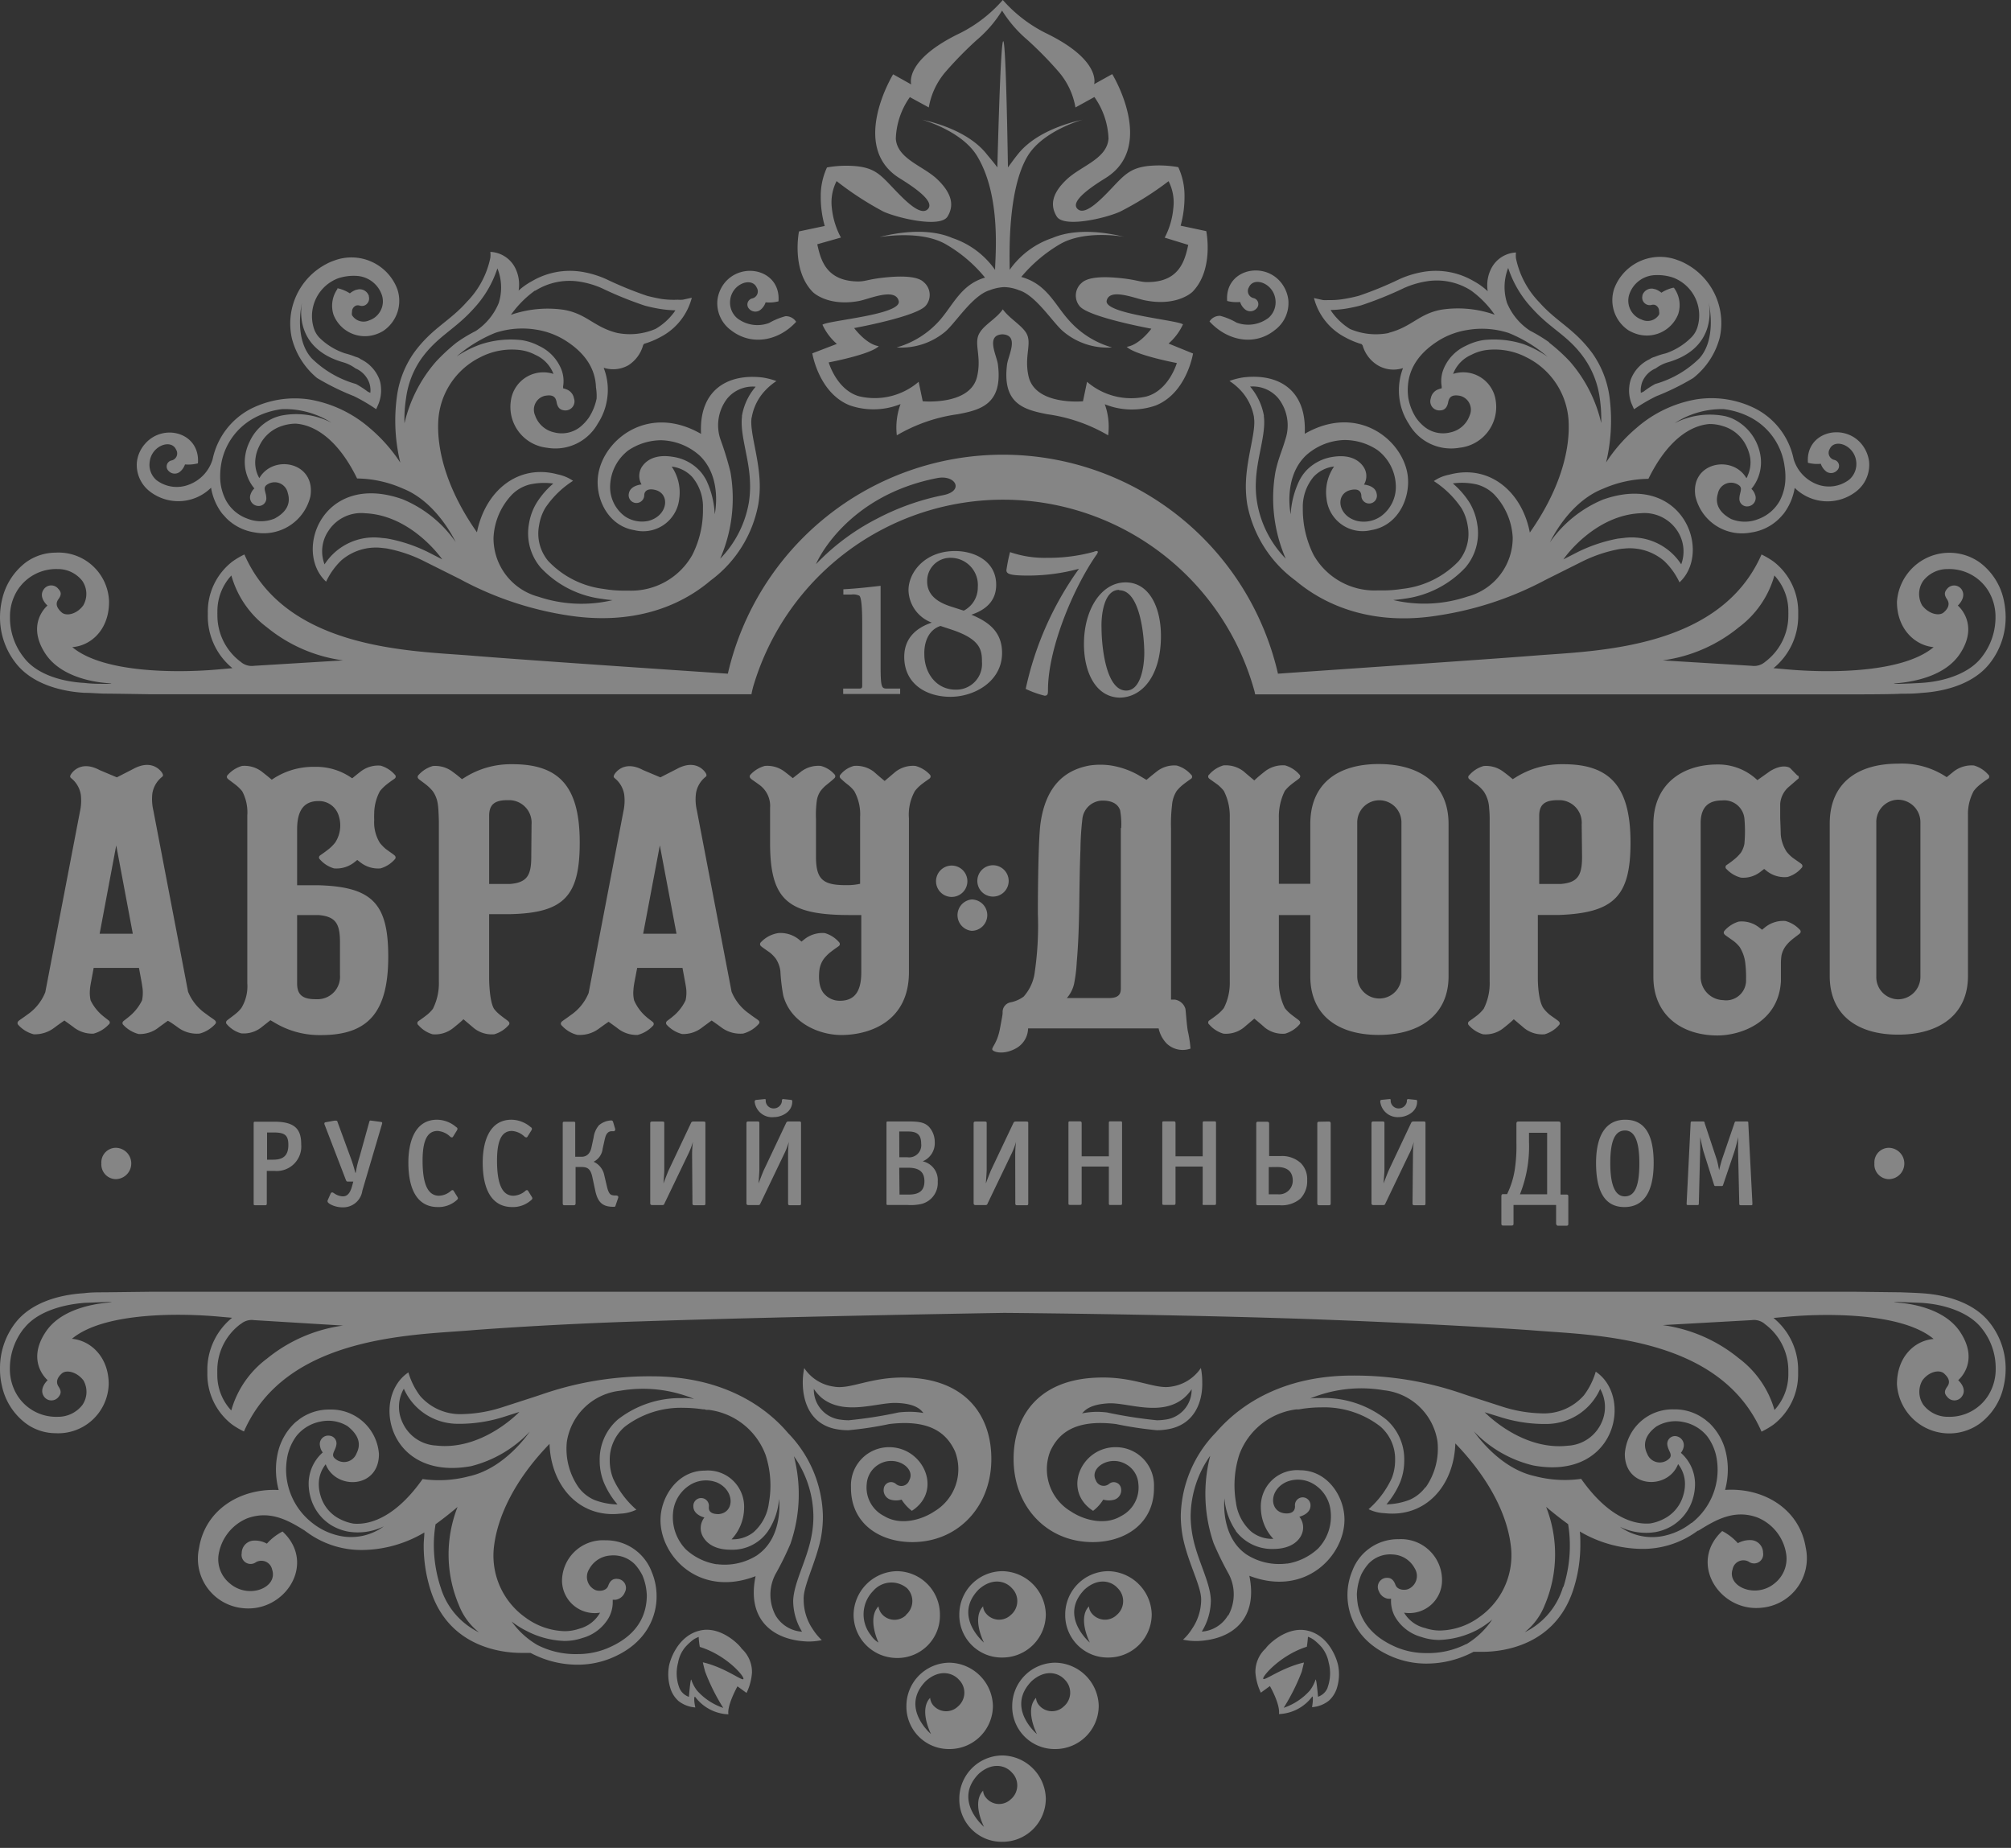 <svg width="160" height="147" fill="none" xmlns="http://www.w3.org/2000/svg"><rect width="100%" height="100%" fill="#333333" stroke="none"/><path d="M2.061 113.232a4.007 4.007 0 002.35.779 4.02 4.02 0 004.238-3.907c0-2.162-1.442-3.473-2.926-3.603 2.587-2.162 8.764-2.025 11.603-1.773l1.14.101a5.325 5.325 0 00-1.969 4.209v.216a5.045 5.045 0 001.968 4.065c.299.211.614.397.944.555 3.323-7.582 13.276-7.662 18.018-8.043.72-.065 6.746-.512 13.694-.721 12.475-.411 28.771-.67 28.771-.67s11.344.086 22.234.425c9.312.295 18.242.836 20.007.98 4.757.382 14.71.461 18.018 8.043.329-.16.645-.345.945-.555a5.048 5.048 0 001.967-4.065v-.216a5.31 5.31 0 00-1.96-4.209l1.131-.101c2.84-.252 9.031-.382 11.611 1.773-1.492.116-2.919 1.398-2.919 3.604a4.169 4.169 0 004.531 3.893 4.172 4.172 0 002.057-.765 4.997 4.997 0 001.902-2.977c.105-.454.158-.918.159-1.384a5.896 5.896 0 00-1.283-3.683c-1.225-1.556-3.395-2.205-5.42-2.327-.548-.036-1.095-.051-1.629-.073l-3.567-.043H11.899l-3.603.043c-.534 0-1.081 0-1.63.073-2.024.122-4.194.771-5.419 2.327A5.89 5.89 0 000 108.872a5.8 5.8 0 00.159 1.398 5.045 5.045 0 001.902 2.962zm149.045-9.657l1.723.065c1.895.108 3.856.763 4.843 2.032a5.042 5.042 0 011.11 3.2 3.943 3.943 0 01-.577 2.112 3.64 3.64 0 01-3.192 1.722 2.45 2.45 0 01-1.975-.937 1.826 1.826 0 01-.087-1.96c.534-.721 1.363-.872 1.723-.548.36.324.526.67.259 1.038-.266.368-.237.569 0 .829a.722.722 0 001.168-.051c.447-.634-.303-1.283-.303-1.283s1.773-1.441.13-3.877c-1.124-1.658-3.423-2.162-4.807-2.285-.685-.065-.425-.065-.015-.057zm-11.733 1.441a1.316 1.316 0 011.059.324 4.609 4.609 0 011.853 3.755v.188a4.19 4.19 0 01-1.103 2.883 7.815 7.815 0 00-2.847-4.123 12.146 12.146 0 00-6.047-2.631l7.085-.396zm-120.23.324a1.326 1.326 0 011.059-.324l7.092.433a12.154 12.154 0 00-6.054 2.63 7.755 7.755 0 00-2.84 4.123 4.124 4.124 0 01-1.11-2.883 1.638 1.638 0 010-.188 4.587 4.587 0 011.852-3.805v.014zm-17.24.346c.98-1.283 2.948-1.902 4.843-2.046l1.723-.065c.41 0 .677 0 0 .057-1.377.144-3.683.627-4.808 2.285-1.643 2.407.13 3.877.13 3.877s-.72.649-.302 1.283a.712.712 0 00.57.324.714.714 0 00.597-.273c.21-.26.238-.469 0-.829s-.094-.721.26-1.038c.353-.317 1.189-.144 1.722.548a1.838 1.838 0 01-.086 1.96 2.443 2.443 0 01-1.968.937 3.647 3.647 0 01-3.214-1.715 3.964 3.964 0 01-.584-2.112 5.124 5.124 0 011.117-3.207v.014z" fill="#fff" fill-opacity=".4"/><path d="M137.253 118.522a6.31 6.31 0 00.217-1.629c0-.407-.042-.812-.123-1.211a4.716 4.716 0 00-1.355-2.486l-.238-.195a1.167 1.167 0 00-.158-.122 3.938 3.938 0 00-2.415-.764 3.802 3.802 0 00-3.906 3.546c0 2.753 3.438 2.882 4.238.807a2.546 2.546 0 01.548 1.585 3.09 3.09 0 01-.137.901 3.009 3.009 0 01-1.593 1.896c-.327.165-.677.28-1.038.339-1.55.129-3.532-.764-5.492-3.546a9.373 9.373 0 01-3.683-.217c-2.883-.627-4.771-3.466-4.857-3.567a9.632 9.632 0 004.72 2.717c6.602 1.218 7.964-5.47 4.98-7.46a5.826 5.826 0 01-.936 1.874 4.226 4.226 0 01-3.388 1.442 11.015 11.015 0 01-3.092-.526l-2.695-.872-.771-.26a26.309 26.309 0 00-8.476-1.348c-5.096 0-8.649 1.968-10.854 4.519a9.774 9.774 0 00-2.804 6.616c.002.605.062 1.209.18 1.802.418 1.997 1.442 3.806 1.442 4.872v.065a4.143 4.143 0 01-.72 2.263c-.2.322-.443.615-.721.872.383.082.775.118 1.167.108 2.768-.115 4.814-1.765 4.108-5.189 4.476 1.716 7.568-1.614 7.568-4.468 0-1.838-1.348-3.921-3.525-3.928a2.89 2.89 0 00-2.242.791 2.887 2.887 0 00-.886 2.207c.013.915.368 1.792.995 2.458a2.648 2.648 0 01-1.744-.562 3.735 3.735 0 01-1.232-2.343 7.97 7.97 0 01.266-3.791 5.575 5.575 0 014.541-3.603c.069.004.139.004.209 0l.259-.044a10.406 10.406 0 011.506-.115 7.306 7.306 0 014.7 1.514 3.423 3.423 0 011.182 2.681c.002.493-.088.982-.267 1.441a7.43 7.43 0 01-1.845 2.465c.401.194.838.302 1.283.317 3.243.36 5.513-2.162 5.621-5.549 2.782 2.882 4.209 5.845 4.44 8.374a6.005 6.005 0 01-2.523 5.435 5.478 5.478 0 01-3.127 1.073 3.595 3.595 0 01-1.182-.194 2.65 2.65 0 01-1.687-1.225 2.613 2.613 0 002.131-.609 2.607 2.607 0 00.889-2.029 3.257 3.257 0 00-3.445-3.207 3.87 3.87 0 00-3.69 2.508 4.982 4.982 0 00-.389 1.931c0 1.391.598 3.734 3.711 4.973a7.01 7.01 0 002.58.483 7.932 7.932 0 003.554-.843l.187-.094H117.96c1.65 0 5.765-.512 7.207-4.922.38-1.164.572-2.38.569-3.604 0-.389 0-.721-.043-1.045a9.952 9.952 0 004.879 1.384 7.328 7.328 0 004.498-1.442s.05 0 .108-.036c1.247-.771 2.774-1.715 4.656-1.016a3.742 3.742 0 012.291 2.984 2.495 2.495 0 01-.872 2.198c-1.506 1.326-3.877.332-3.401-1.074a.864.864 0 01.493-.627.873.873 0 01.797.036.724.724 0 001.131-.721 1.009 1.009 0 00-.872-.994 1.955 1.955 0 00-1.131.238 4.329 4.329 0 00-1.247-.966c-2.739 2.544-.188 6.486 3.164 6.097a3.946 3.946 0 003.488-3.121 3.939 3.939 0 00-.007-1.657c-.49-3.07-3.344-4.793-6.415-4.591zm-17.931-5.809c1.079.348 2.203.538 3.337.562h.447a4.688 4.688 0 004.209-2.789 2.938 2.938 0 01.108 2.681 3.106 3.106 0 01-2.667 1.838c-3.459.396-6.249-2.278-6.631-2.66l1.197.368zM97.7 128.504a2.63 2.63 0 01-2.083 1.29 4.791 4.791 0 00.721-2.436v-.079c-.05-1.442-1.074-3.157-1.441-5.045a8.822 8.822 0 01-.166-1.644 8.446 8.446 0 011.557-4.785 12.086 12.086 0 00.273 6.962c.35.82.742 1.621 1.175 2.4a3.472 3.472 0 01-.007 3.337H97.7zm.613-6.724a3.604 3.604 0 002.955 1.441c1.614 0 2.162-.793 2.321-1.218a1.366 1.366 0 00-.209-1.348s.879-.194.886-.879a.629.629 0 00-.387-.616.607.607 0 00-.503.017.626.626 0 00-.324.385.62.62 0 00-.018.257c0 .411-.274.606-.779.57-1.268-.101-1.348-1.874.13-2.516a2.402 2.402 0 011.939.079 2.82 2.82 0 011.549 2.307 3.7 3.7 0 01-1.002 2.926 4.718 4.718 0 01-2.428 1.196h-.072a4.802 4.802 0 01-3.193-.72c-2.112-1.442-1.759-4.462-1.759-4.462a5.34 5.34 0 00.923 2.602l-.03-.021zm15.092-3.467c-.32.429-.744.769-1.233.987a5.305 5.305 0 01-1.859.368 6.676 6.676 0 001.081-1.744 4.62 4.62 0 00.331-1.73 4.194 4.194 0 00-1.441-3.279 8.017 8.017 0 00-5.204-1.701c-.309 0-.591 0-.843.036a10.64 10.64 0 015.867-.656 4.828 4.828 0 014.267 4.086 5.38 5.38 0 01-.937 3.633h-.029zm3.257 12.468c-.99.503-2.09.75-3.2.721a6.094 6.094 0 01-2.284-.432c-2.162-.894-2.883-2.242-3.135-3.359a5.882 5.882 0 01-.087-.879c.02-.546.139-1.083.353-1.586.157-.312.353-.603.584-.865a2.377 2.377 0 011.953-.72 2.072 2.072 0 011.708 1.095 1.136 1.136 0 01-.519 1.658c-.237.093-.843.108-1.009-.339-.165-.447-.403-.591-.756-.555a.723.723 0 00-.563 1.06.941.941 0 00.721.598c.082.007.164.007.245 0v.151a2.58 2.58 0 00.332 1.305 3.484 3.484 0 002.075 1.585c.464.159.951.24 1.442.238a7.037 7.037 0 003.027-.807 6.98 6.98 0 001.175-.815 6.568 6.568 0 01-2.033 1.946h-.029zm7.698-4.54a5.858 5.858 0 01-3.049 3.603 5.175 5.175 0 001.593-2.162 10.323 10.323 0 00.108-7.812 28.385 28.385 0 001.751 1.376c.09.543.136 1.093.137 1.643a10.735 10.735 0 01-.511 3.352h-.029zm10.205-5.089a5.26 5.26 0 01-1.996.981 4.415 4.415 0 01-3.683-.678 4.71 4.71 0 002.883.411c.458-.09.898-.261 1.297-.505a3.784 3.784 0 001.629-2.162 4.11 4.11 0 00.166-1.124 3.3 3.3 0 00-1.125-2.501c.114-.142.191-.311.224-.49a.725.725 0 00-.414-.779.705.705 0 00-.307-.064.612.612 0 00-.577.72c.072.469.418.721.181 1.031a1.068 1.068 0 01-1.788-.346c-.36-.721-.187-1.484.721-2.162a2.952 2.952 0 012.162-.36 3.217 3.217 0 011.896 1.138c.354.477.6 1.026.72 1.608a5.374 5.374 0 01-1.96 5.282h-.029z" fill="#fff" fill-opacity=".4"/><path d="M104.085 129.73c-1.708-.44-3.257 1.174-3.38 1.398a2.516 2.516 0 00-.821 1.924 4.49 4.49 0 00.432 1.6l.721-.526s.829 1.441.721 2.227a3.458 3.458 0 002.63-1.369c.094-.145.087.353 0 .821.486-.033.95-.211 1.333-.511.313-.28.54-.643.656-1.046.163-.536.2-1.104.108-1.657-.079-.541-.706-2.436-2.4-2.861zm1.543 4.526a1.253 1.253 0 01-.764.72s-.137-1.664-.209-1.326c-.1.295-.246.572-.433.822a4.865 4.865 0 01-2.09 1.384 16.449 16.449 0 001.442-2.883c.062-.255.12-.495.173-.721-1.817.418-3.208 1.528-3.244 1.283-.036-.245 1.442-1.903 3.474-2.537.072-.49.087-.793.087-.793.167.058.325.141.468.245.226.174.433.37.62.584.287.355.48.776.562 1.225a3.313 3.313 0 01-.086 1.975v.022zM55.613 129.729c-1.701.447-2.328 2.343-2.4 2.883a3.735 3.735 0 00.115 1.658c.116.403.343.765.656 1.045.385.302.852.48 1.34.512-.115-.469-.122-.966 0-.822a3.463 3.463 0 002.631 1.369c-.122-.72.72-2.227.72-2.227l.722.526a4.476 4.476 0 00.432-1.6 2.514 2.514 0 00-.822-1.924c-.144-.267-1.693-1.881-3.394-1.42zm.31 2.53c.05.223.108.461.18.721a16.086 16.086 0 001.441 2.883 4.87 4.87 0 01-2.09-1.384 2.922 2.922 0 01-.44-.822c-.072-.338-.201 1.326-.201 1.326a1.251 1.251 0 01-.764-.72 3.261 3.261 0 01-.101-1.99 2.66 2.66 0 01.555-1.225c.188-.213.396-.408.62-.584a1.8 1.8 0 01.468-.245s0 .303.087.793c2.068.634 3.51 2.285 3.473 2.537-.036.252-1.42-.894-3.228-1.312v.022z" fill="#fff" fill-opacity=".4"/><path d="M65.299 122.422a9.365 9.365 0 00.173-1.802 9.737 9.737 0 00-2.768-6.616c-2.162-2.551-5.765-4.519-10.854-4.519a26.11 26.11 0 00-8.475 1.348l-.772.259-2.695.872c-1 .322-2.041.5-3.092.527a4.224 4.224 0 01-3.387-1.442 5.832 5.832 0 01-.937-1.874c-2.984 1.989-1.622 8.649 4.98 7.46a9.627 9.627 0 004.692-2.761c-.087.101-1.975 2.941-4.865 3.568a9.298 9.298 0 01-3.676.216c-1.96 2.782-3.95 3.676-5.491 3.546a3.692 3.692 0 01-1.038-.339 2.992 2.992 0 01-1.593-1.895 3.081 3.081 0 01-.137-.901 2.52 2.52 0 01.548-1.586c.8 2.062 4.238 1.946 4.238-.807a3.809 3.809 0 00-3.907-3.546 3.985 3.985 0 00-2.421.764l-.152.123a2.202 2.202 0 00-.238.194 4.723 4.723 0 00-1.355 2.487 5.995 5.995 0 00-.122 1.211c.001.547.074 1.092.216 1.621-3.041-.158-5.845 1.557-6.335 4.62a3.952 3.952 0 003.481 4.778c3.351.368 5.903-3.553 3.164-6.097-.471.243-.894.57-1.247.966a1.965 1.965 0 00-1.131-.238 1.008 1.008 0 00-.872.995.72.72 0 001.131.72.868.868 0 01.797-.036.875.875 0 01.493.627c.483 1.442-1.895 2.4-3.402 1.067a2.476 2.476 0 01-.872-2.162 3.771 3.771 0 012.285-2.984c1.852-.685 3.351.209 4.584.973a.972.972 0 00.137.101 7.318 7.318 0 004.497 1.441 9.852 9.852 0 004.88-1.391c0 .31-.051.663-.051 1.053 0 1.223.192 2.439.57 3.603 1.44 4.404 5.534 4.923 7.206 4.923H42.207l.188.093c1.1.553 2.314.842 3.545.844a7.004 7.004 0 002.588-.483c3.113-1.24 3.726-3.604 3.712-4.973a5 5 0 00-.39-1.932 3.88 3.88 0 00-3.697-2.508 3.257 3.257 0 00-3.438 3.207 2.603 2.603 0 003.027 2.552 2.663 2.663 0 01-1.657 1.275c-.38.131-.78.197-1.182.195a5.51 5.51 0 01-3.1-1.088 6.033 6.033 0 01-2.522-5.434c.238-2.53 1.665-5.514 4.44-8.375.115 3.366 2.385 5.91 5.629 5.549a3.228 3.228 0 001.282-.317 7.32 7.32 0 01-1.845-2.465 3.908 3.908 0 01-.274-1.441 3.443 3.443 0 011.182-2.681 7.332 7.332 0 014.714-1.514c.502.002 1.003.041 1.499.116.087 0 .173 0 .26.043.07.004.139.004.209 0a5.566 5.566 0 014.54 3.603 7.836 7.836 0 01.26 3.791 3.726 3.726 0 01-1.226 2.343 2.661 2.661 0 01-1.744.562 3.698 3.698 0 00.995-2.458 2.882 2.882 0 00-3.135-3.005c-2.163 0-3.517 2.097-3.517 3.935 0 2.883 3.091 6.184 7.567 4.461-.72 3.424 1.34 5.081 4.1 5.197.393.009.785-.027 1.168-.108a4.655 4.655 0 01-.72-.872 4.146 4.146 0 01-.721-2.264v-.064c-.072-1.045.923-2.854 1.355-4.851zm-30.609-7.43a3.106 3.106 0 01-2.667-1.838 2.885 2.885 0 01.108-2.681 4.684 4.684 0 004.202 2.789h.454a11.749 11.749 0 003.337-.562l1.197-.382c-.382.396-3.171 3.07-6.631 2.674zm-7.849 7.142a5.234 5.234 0 01-1.989-.98 5.394 5.394 0 01-2.09-4.26c.003-.356.039-.71.108-1.059.12-.582.366-1.131.72-1.607a3.212 3.212 0 011.896-1.139 2.932 2.932 0 012.163.36c.915.721 1.088 1.442.72 2.162a1.07 1.07 0 01-.796.675 1.073 1.073 0 01-.99-.329c-.239-.288.107-.562.18-1.03a.616.616 0 00-.327-.655.61.61 0 00-.25-.066.665.665 0 00-.58.229.666.666 0 00-.141.607.978.978 0 00.216.497 3.324 3.324 0 00-1.124 2.501c.002.381.058.759.166 1.124a3.757 3.757 0 001.628 2.163c.402.242.844.413 1.305.504.98.172 1.99.029 2.883-.411a4.415 4.415 0 01-3.698.714zm15.035 7.596c.935.494 1.97.77 3.027.807a4.39 4.39 0 001.441-.237 3.481 3.481 0 002.076-1.586 2.58 2.58 0 00.331-1.304v-.152c.082.007.164.007.245 0a.939.939 0 00.721-.598.72.72 0 00-.57-1.059c-.345-.037-.597.1-.756.547-.159.447-.764.44-1.002.346a1.135 1.135 0 01-.64-.71 1.144 1.144 0 01.121-.947 2.062 2.062 0 011.701-1.096 2.389 2.389 0 011.96.721c.232.262.428.552.584.865.211.503.328 1.04.346 1.585 0 .295-.028.59-.086.879-.217 1.118-.937 2.465-3.128 3.359a6.137 6.137 0 01-2.292.432 6.65 6.65 0 01-3.193-.72 6.573 6.573 0 01-2.054-1.874c.362.287.754.536 1.168.742zm-6.826-3.481a10.9 10.9 0 01-.533-3.351c.002-.551.047-1.1.137-1.643a28.135 28.135 0 001.751-1.377c-.989 2.518-.95 5.323.108 7.813a5.121 5.121 0 001.593 2.162 5.866 5.866 0 01-3.056-3.611v.007zm19.323-15.027a8.059 8.059 0 00-5.218 1.701 4.212 4.212 0 00-1.442 3.279 4.62 4.62 0 00.332 1.73 6.646 6.646 0 001.081 1.744 5.31 5.31 0 01-1.86-.367 3.082 3.082 0 01-1.232-.988 5.368 5.368 0 01-.937-3.603 4.814 4.814 0 014.26-4.087 10.662 10.662 0 015.873.656 4.152 4.152 0 00-.857-.072v.007zm5.881 12.49a4.825 4.825 0 01-3.193.721h-.072a4.699 4.699 0 01-2.429-1.189 3.693 3.693 0 01-1.009-2.926 2.882 2.882 0 011.557-2.307 2.419 2.419 0 011.939-.079c1.441.641 1.398 2.414.13 2.515-.512 0-.808-.158-.779-.569a.62.62 0 10-1.232-.043c0 .684.879.879.879.879a1.373 1.373 0 00-.202 1.348c.173.425.72 1.225 2.32 1.218a3.432 3.432 0 002.941-1.478c.508-.763.811-1.644.88-2.558 0 0 .382 3.005-1.73 4.461v.007zm3.553 6.09a2.644 2.644 0 01-2.097-1.29 3.51 3.51 0 010-3.308c.438-.777.833-1.579 1.182-2.4.772-2.243.868-4.665.274-6.962a8.412 8.412 0 011.55 4.786c-.001.551-.056 1.102-.167 1.643-.36 1.859-1.383 3.603-1.441 5.045v.079a4.73 4.73 0 00.7 2.4v.007zM83.208 143.077a3.518 3.518 0 00-3.438-3.431 3.445 3.445 0 00-3.445 3.431 3.37 3.37 0 002.112 3.194c.42.17.872.253 1.326.244a3.444 3.444 0 003.445-3.438zm-2.782.051c-.133.129-.291.229-.465.293a1.329 1.329 0 01-1.503-.402.899.899 0 01-.238-.576c-.93.966.072 2.883.072 2.883s-2.5-2.09-.432-4.209c1.045-.944 2.112-.721 2.652-.108a1.44 1.44 0 01-.086 2.119zM88.189 124.987a3.445 3.445 0 00-3.438 3.431 3.372 3.372 0 003.438 3.438 3.443 3.443 0 003.445-3.438 3.526 3.526 0 00-3.445-3.431zm.663 3.481a1.346 1.346 0 01-1.543.233 1.356 1.356 0 01-.432-.341.978.978 0 01-.238-.576c-.923.958.072 2.883.072 2.883s-2.494-2.091-.425-4.217c1.038-.944 2.104-.72 2.645-.108a1.446 1.446 0 01.285 1.657c-.088.18-.212.34-.364.469zM83.979 132.267a3.445 3.445 0 00-3.445 3.431 3.37 3.37 0 002.117 3.196c.422.169.873.251 1.328.242a3.447 3.447 0 003.438-3.438 3.518 3.518 0 00-3.438-3.431zm.656 3.481a1.34 1.34 0 01-1.006.377 1.343 1.343 0 01-.962-.478.985.985 0 01-.238-.584c-.93.959.072 2.883.072 2.883s-2.5-2.09-.425-4.209c1.038-.944 2.105-.72 2.652-.108a1.454 1.454 0 01.418 1.08 1.437 1.437 0 01-.511 1.039zM74.783 128.418a3.446 3.446 0 00-3.431-3.431 3.516 3.516 0 00-3.438 3.431 3.44 3.44 0 00.996 2.452 3.454 3.454 0 002.442 1.022 3.379 3.379 0 002.46-1.003 3.363 3.363 0 00.97-2.471zm-2.681.05a1.326 1.326 0 01-1.968-.108 1.171 1.171 0 01-.238-.576c-.93.958 0 2.883 0 2.883a1.844 1.844 0 01-.605-.584 2.66 2.66 0 01.18-3.525 1.921 1.921 0 012.695-.216 1.447 1.447 0 01.274 1.659c-.088.18-.214.339-.367.467h.029zM71.273 118.04a.59.59 0 00-.594-.098.585.585 0 00-.365.48.784.784 0 00.534.872c.29.084.597.084.886 0 .216.344.492.647.815.893 2.594-1.672.785-5.362-2.162-5.045a3.036 3.036 0 00-2.681 3.143c-.044 2.883 2.248 4.389 4.879 4.389 3.553 0 6.17-2.696 6.285-6.364.1-3.524-1.874-6.602-6.754-6.724-2.825-.08-4.447.965-5.765.72a3.36 3.36 0 01-2.364-1.477c-.08.389-.12.785-.116 1.182 0 1.254.447 3.387 2.883 3.712.239.036.48.053.72.05h.044a28.145 28.145 0 003.229-.49c3.474-.425 4.656.93 5.232 2.162a3.914 3.914 0 01-1.65 4.793c-.995.663-2.681 1.153-3.978.367a2.54 2.54 0 01-1.391-2.558 1.962 1.962 0 01.95-1.55c1.32-.8 2.978.274 2.43 1.269a.663.663 0 01-1.067.274zm.937-5.73c-.24.004-.481.021-.72.05a34.11 34.11 0 01-3.957.62c-.208 0-.415-.014-.62-.043a2.403 2.403 0 01-2.162-2.45c.177.268.39.51.634.72 1.802 1.442 4.41.346 5.924.397 1.672.05 2.004.627 2.162.8a6.272 6.272 0 00-1.261-.094zM75.554 132.267a3.445 3.445 0 00-3.438 3.431 3.374 3.374 0 003.438 3.438 3.444 3.444 0 003.445-3.438 3.525 3.525 0 00-3.445-3.431zm.663 3.481a1.352 1.352 0 01-1.975-.101 1.058 1.058 0 01-.238-.584c-.922.966.072 2.883.072 2.883s-2.493-2.09-.425-4.209c1.038-.944 2.105-.72 2.652-.108a1.449 1.449 0 01.422 1.079 1.439 1.439 0 01-.508 1.04zM95.654 110.004a5.922 5.922 0 00-.108-1.182 3.415 3.415 0 01-2.379 1.485c-1.297.23-2.919-.815-5.766-.721-4.879.123-6.854 3.2-6.753 6.724.108 3.669 2.732 6.364 6.285 6.364 2.63 0 4.93-1.52 4.88-4.389a3.035 3.035 0 00-2.682-3.142c-2.955-.332-4.764 3.358-2.162 5.045.322-.246.596-.549.807-.894.292.084.602.084.894 0a.783.783 0 00.526-.872.581.581 0 00-.362-.473.576.576 0 00-.59.091.668.668 0 01-.597.137.658.658 0 01-.455-.411c-.555-.994 1.11-2.068 2.43-1.268a1.928 1.928 0 01.95 1.549 2.546 2.546 0 01-1.383 2.559c-1.298.785-2.991.295-3.979-.368a3.913 3.913 0 01-1.65-4.793c.576-1.239 1.751-2.594 5.232-2.162 1.07.223 2.15.387 3.236.49.242.003.483-.014.721-.05 2.465-.332 2.933-2.465 2.905-3.719zm-2.999 2.933a4.331 4.331 0 01-.612.044 35.847 35.847 0 01-3.964-.62 6.969 6.969 0 00-.764-.051 6.302 6.302 0 00-1.225.123c.187-.173.519-.721 2.162-.8 1.513-.051 4.115 1.066 5.917-.397.246-.209.462-.452.641-.72a2.398 2.398 0 01-2.155 2.421zM83.208 128.418a3.518 3.518 0 00-3.438-3.431 3.445 3.445 0 00-3.445 3.431 3.376 3.376 0 002.117 3.196c.422.169.873.252 1.328.242a3.447 3.447 0 003.438-3.438zm-2.782.05a1.345 1.345 0 01-1.968-.108.914.914 0 01-.238-.576c-.93.958.065 2.883.065 2.883s-2.493-2.091-.425-4.217c1.045-.944 2.105-.72 2.652-.108a1.437 1.437 0 01.425 1.082 1.438 1.438 0 01-.511 1.044zM75.72 71.35a1.247 1.247 0 100-2.494 1.247 1.247 0 000 2.495zM79.007 68.829a1.247 1.247 0 101.246 1.247 1.254 1.254 0 00-1.246-1.247zM77.303 74.046a1.247 1.247 0 000-2.494 1.254 1.254 0 000 2.494zM14.184 81.752a2.516 2.516 0 001.701.468c.46-.123.877-.373 1.204-.72.108-.102.122-.203.036-.303-.087-.101-.339-.238-.721-.534a3.928 3.928 0 01-1.441-1.773l-2.76-14.414a3.948 3.948 0 01-.08-1.362c.086-.525.366-.999.786-1.326.072-.072.086-.13 0-.289 0 0-.685-1.203-2.292-.338l-1.32.677-1.369-.577c-1.607-.864-2.284.34-2.284.34-.094.158-.072.215 0 .288.419.327.7.8.785 1.326.054.454.03.915-.072 1.362l-2.753 14.35a3.906 3.906 0 01-1.441 1.794c-.39.295-.656.447-.721.533-.065.087-.072.202.036.303.324.35.742.6 1.203.72a2.544 2.544 0 001.644-.525c.425-.318.764-.548.8-.57l.677.49c.458.38 1.041.578 1.636.555.46-.123.878-.373 1.204-.72a.195.195 0 00.036-.303c-.043-.043-.397-.303-.526-.418a3.677 3.677 0 01-.944-1.211 2.768 2.768 0 01-.05-.858c0-.173.093-.634.093-.634l.202-1.088h3.603l.202 1.088s.08.461.094.634a3.01 3.01 0 01-.05.858c-.242.497-.588.935-1.017 1.283-.1.094-.425.331-.468.375a.195.195 0 000 .302c.327.35.747.6 1.21.721a2.414 2.414 0 001.63-.548l.684-.497c.072-.007.41.23.843.54zm-6.256-7.474l1.32-7.027 1.318 7.027H7.928zM56.62 81.182s.375.252.8.57a2.53 2.53 0 001.708.468 2.559 2.559 0 001.197-.72c.108-.102.13-.203.043-.303-.087-.101-.346-.238-.72-.534a3.928 3.928 0 01-1.442-1.773l-2.76-14.414a3.835 3.835 0 01-.073-1.362 2.09 2.09 0 01.779-1.326c.072-.072.086-.13 0-.289 0 0-.685-1.203-2.285-.338l-1.326.677-1.37-.577c-1.607-.864-2.284.34-2.284.34-.087.158-.072.215 0 .288.418.327.697.8.778 1.326.054.454.03.915-.072 1.362l-2.76 14.414a3.927 3.927 0 01-1.442 1.773c-.389.296-.648.447-.72.534-.072.086-.072.201.043.302.32.351.736.601 1.196.72a2.537 2.537 0 001.708-.467c.433-.318.764-.548.808-.57l.677.49a2.4 2.4 0 001.636.555c.46-.123.878-.373 1.204-.72a.201.201 0 000-.303c-.043-.044-.404-.303-.526-.418a3.603 3.603 0 01-.966-1.312 2.566 2.566 0 01-.05-.858c0-.173.086-.634.086-.634l.209-1.088H54.3l.201 1.088s.087.461.101.634c.025.287.006.577-.057.858-.236.498-.581.936-1.01 1.283-.1.094-.432.331-.475.375a.203.203 0 000 .302c.324.35.742.6 1.203.721a2.422 2.422 0 001.637-.548l.677-.497.043-.029zm-5.448-6.904l1.326-7.027 1.326 7.027h-2.652zM26.17 67.53c-.368.296-.613.448-.721.534a.194.194 0 000 .296c.297.343.688.594 1.124.72.577.05 1.15-.12 1.607-.475l.245-.195.253.195a2.27 2.27 0 001.6.475 2.4 2.4 0 001.131-.72.202.202 0 000-.296c-.08-.086-.324-.238-.72-.533a3.222 3.222 0 01-.462-.476 3.106 3.106 0 01-.454-1.83 4.99 4.99 0 010-.52 3.806 3.806 0 01.461-1.78c.14-.17.294-.326.462-.468.367-.296.612-.447.72-.533a.196.196 0 00.05-.23.196.196 0 00-.05-.066 2.4 2.4 0 00-1.131-.72 2.27 2.27 0 00-1.6.475c-.216.166-.461.368-.649.519H28a4.9 4.9 0 00-2.724-.9h-.224a5.83 5.83 0 00-3.43 1.023 27.044 27.044 0 00-.764-.62 2.277 2.277 0 00-1.6-.476c-.44.126-.836.376-1.139.72a.194.194 0 000 .296c.08.087.317.238.685.533.172.14.329.297.468.469.31.59.449 1.253.404 1.917v13.37a3.3 3.3 0 01-.469 1.945 2.667 2.667 0 01-.468.476c-.368.296-.605.447-.685.533a.196.196 0 00-.05.23.196.196 0 00.05.066c.3.347.697.598 1.139.72.574.05 1.146-.12 1.6-.475l.72-.57.267.152a6.919 6.919 0 003.546 1.03h.224c3.747 0 5.34-1.816 5.34-6.24 0-4.203-1.247-5.558-5.564-5.68H23.64v-4.433c0-1.24.346-2.263 1.7-2.263a1.63 1.63 0 011.6 1.14 2.486 2.486 0 01-.273 2.161 3.264 3.264 0 01-.497.505zm-.83 5.262c1.37.115 1.709.685 1.709 2.162v2.602a1.788 1.788 0 01-1.708 1.931h-.224c-1.023 0-1.477-.338-1.477-1.246v-5.449h1.7zM46.125 67.027c0-4.418-1.593-6.234-5.34-6.234h-.224a6.868 6.868 0 00-3.546 1.03l-.26.159c-.187-.159-.468-.39-.72-.57a2.277 2.277 0 00-1.6-.475c-.44.126-.836.376-1.139.72a.2.2 0 00-.047.229.201.201 0 00.047.067c.08.087.325.238.685.533.172.143.329.302.468.476.213.314.347.675.39 1.052.057.325.079 1.362.079 1.362V78.09a4.557 4.557 0 01-.476 2.162 2.667 2.667 0 01-.468.476c-.368.295-.613.447-.721.533a.2.2 0 00-.015.236.202.202 0 00.058.06c.298.343.688.594 1.124.72.577.05 1.15-.12 1.608-.475.302-.238.677-.548.843-.721l.85.72a2.285 2.285 0 001.6.476c.441-.126.836-.376 1.14-.72a.195.195 0 000-.296c-.073-.086-.325-.238-.686-.533a2.67 2.67 0 01-.468-.476c-.39-.641-.39-2.414-.39-2.414V72.72h1.702c4.28-.101 5.506-1.463 5.506-5.694zm-3.856 1.132c0 1.484-.339 2.053-1.708 2.162h-1.643V64.9c0-.908.454-1.247 1.441-1.247h.224a1.795 1.795 0 011.708 1.931l-.022 2.574zM129.728 67.027c0-4.418-1.593-6.234-5.333-6.234h-.231a6.869 6.869 0 00-3.546 1.03l-.259.159c-.195-.159-.469-.39-.721-.57a2.272 2.272 0 00-1.6-.475 2.36 2.36 0 00-1.132.72.2.2 0 00-.086.14.201.201 0 00.05.156c.08.087.325.238.721.533.17.143.324.302.461.476.26.393.407.849.426 1.319.034.33.048.662.043.995V78.09a4.466 4.466 0 01-.476 2.162 3.2 3.2 0 01-.461.476c-.368.295-.613.447-.721.533a.204.204 0 000 .296c.3.344.693.595 1.132.72.574.05 1.146-.12 1.6-.475.302-.238.677-.548.843-.721l.85.72a2.3 2.3 0 001.608.476c.438-.127.83-.377 1.131-.72a.19.19 0 00.05-.067.19.19 0 000-.162.188.188 0 00-.05-.067c-.072-.086-.317-.238-.721-.533a2.94 2.94 0 01-.468-.476c-.483-.59-.483-2.35-.483-2.35v-5.117h1.701c4.396-.165 5.672-1.527 5.672-5.758zm-3.856 1.132c0 1.484-.339 2.053-1.708 2.162h-1.701V64.9c0-.908.454-1.247 1.478-1.247h.223a1.795 1.795 0 011.679 1.931l.029 2.574zM72.317 77.34V65.088a3.812 3.812 0 01.476-2.162c.134-.176.29-.336.46-.476.368-.295.62-.447.722-.533a.208.208 0 000-.303 2.408 2.408 0 00-1.14-.685 2.27 2.27 0 00-1.6.476l-.85.72c-.165-.136-.54-.446-.843-.72a2.285 2.285 0 00-1.6-.476c-.42.109-.793.349-1.066.685a.208.208 0 000 .303c.195.19.402.368.62.533.173.14.33.3.468.476.35.633.512 1.353.468 2.075v5.305c-.371.08-.751.116-1.131.108-1.817 0-2.379-.447-2.379-2.263v-3.013c-.02-.481.002-.963.065-1.441.039-.276.14-.54.296-.771.135-.176.29-.336.46-.476.369-.295.57-.468.65-.548a.208.208 0 00.047-.233.208.208 0 00-.047-.07 2.163 2.163 0 00-1.089-.67 2.27 2.27 0 00-1.6.476l-.627.497c-.18-.151-.418-.338-.627-.497a2.27 2.27 0 00-1.6-.476 2.407 2.407 0 00-1.131.685.202.202 0 000 .303c.072.086.317.238.72.533a2.074 2.074 0 01.83 1.83v2.747c0 4.533 1.354 5.765 6.349 5.765h.908v4.54c0 1.255-.339 2.278-1.694 2.278a1.636 1.636 0 01-1.146-.44c-.187-.172-.634-.62-.497-1.96.037-.347.166-.678.375-.958.14-.174.296-.334.468-.476.368-.288.613-.447.72-.526a.208.208 0 000-.303 2.358 2.358 0 00-1.13-.72 2.306 2.306 0 00-1.6.475l-.253.202-.245-.202a2.328 2.328 0 00-1.607-.475 2.4 2.4 0 00-1.377.727.204.204 0 00-.05.235c.012.026.029.05.05.068.072.08.317.238.721.526.172.14.326.3.461.476.2.3.326.644.368 1.002.033.65.11 1.298.23 1.939.599 2.205 2.883 3.135 4.62 3.135 2.191 0 5.377-1.03 5.377-4.995zM92.78 82.969a1.845 1.845 0 001.94.447 9.55 9.55 0 00-.224-1.442c-.115-.814-.151-1.622-.187-1.737a1.03 1.03 0 00-.85-.72h-.29V65.894c-.018-.614.008-1.228.08-1.838.026-.402.153-.791.368-1.132.137-.171.291-.328.46-.468.368-.296.614-.447.722-.533a.21.21 0 00.02-.24.209.209 0 00-.056-.063 2.363 2.363 0 00-1.132-.72 2.234 2.234 0 00-1.6.475 29.72 29.72 0 00-.814.663l-.721-.425a6.551 6.551 0 00-2.119-.721 5.805 5.805 0 00-1.665 0c-2.047.36-3.517 1.686-3.928 4.613-.166 1.21-.209 5.045-.209 7.17.062 1.63-.032 3.261-.28 4.873a3.604 3.604 0 01-.851 1.73c-.313.23-.672.387-1.053.46a.778.778 0 00-.62.808c0 .195-.043.36-.208 1.261-.224 1.233-.721 1.535-.599 1.716.123.18.93.41 1.903-.145a1.851 1.851 0 00.93-1.57h10.386c.093.432.3.832.598 1.16zm-3.603-17.103V78.55c0 .346 0 .843-.923.843h-3.372c.319-.365.529-.812.605-1.29.094-.51.154-1.025.18-1.543.267-3.07.166-5.837.296-8.973.008-.806.058-1.612.151-2.414a1.629 1.629 0 011.557-1.485h.065c.72 0 1.203.253 1.383.764.081.466.11.94.087 1.413h-.029zM115.25 77.672v-12.13c0-3.178-2.271-4.763-5.557-4.763-3.287 0-5.442 1.585-5.442 4.764v4.763h-2.5v-5.232a4.562 4.562 0 01.475-2.162 3.29 3.29 0 01.469-.476c.367-.295.612-.447.684-.526a.199.199 0 00.051-.234.199.199 0 00-.051-.069 2.399 2.399 0 00-1.131-.72 2.32 2.32 0 00-1.607.475c-.303.238-.678.548-.844.721-.173-.144-.547-.454-.85-.72a2.32 2.32 0 00-1.607-.476 2.357 2.357 0 00-1.125.72.201.201 0 00-.036.303c.08.08.317.23.721.526.172.142.33.302.469.476.328.644.491 1.36.475 2.083v13.117a4.375 4.375 0 01-.475 2.083 2.932 2.932 0 01-.469.475c-.367.296-.605.447-.72.534a.204.204 0 00-.052.16.2.2 0 00.087.142c.298.344.689.594 1.125.721.576.051 1.15-.119 1.607-.476l.85-.72c.166.137.541.447.844.72.456.357 1.03.527 1.607.476.438-.128.83-.378 1.131-.72a.2.2 0 000-.303c-.072-.087-.317-.238-.684-.534-.174-.14-.331-.3-.469-.475a4.652 4.652 0 01-.475-2.162v-5.24h2.5v4.872c0 3.07 2.163 4.663 5.442 4.663 3.279 0 5.557-1.607 5.557-4.656zm-3.748 0a1.758 1.758 0 11-3.517 0V65.42a1.758 1.758 0 113.517 0v12.252zM138.516 67.82a3.275 3.275 0 01-.461.482c-.36.303-.605.454-.721.54a.215.215 0 00-.039.077.208.208 0 00.082.227c.309.326.704.559 1.139.67a2.226 2.226 0 001.593-.497l.252-.195.245.195a2.28 2.28 0 001.608.446 2.31 2.31 0 001.124-.72.199.199 0 00.05-.234.196.196 0 00-.05-.069c-.079-.08-.324-.23-.721-.519a2.838 2.838 0 01-.468-.468 2.98 2.98 0 01-.469-1.391c0-.245-.043-1.269-.043-1.269v-1.139a1.964 1.964 0 01.685-1.362l.792-.684c0-.108 0-.224-.115-.224l-.562-.576c-.115-.108-.678-.332-1.6.23l-1.016.72a4.513 4.513 0 00-3.171-1.246c-2.833 0-5.103 1.586-5.103 4.764v12.13c0 3.07 2.27 4.663 5.103 4.663 1.866 0 4.872-1.06 5.045-4.325V76.7a4.457 4.457 0 01.05-.721c.06-.26.173-.506.332-.72.135-.179.289-.34.461-.484.36-.295.605-.454.677-.533a.214.214 0 00.041-.075.219.219 0 00.007-.084.205.205 0 00-.084-.144 2.399 2.399 0 00-1.138-.677 2.32 2.32 0 00-1.6.497l-.245.202-.253-.195a2.24 2.24 0 00-1.607-.454c-.435.13-.825.38-1.124.721a.212.212 0 00-.048.234.2.2 0 00.048.069c.079.086.324.238.72.526.178.135.338.293.476.468.264.418.422.892.461 1.384.043.393.06.788.051 1.182a1.589 1.589 0 01-1.114 1.61c-.225.07-.462.089-.695.055a1.85 1.85 0 01-1.802-1.823V65.484c0-1.441.793-1.809 1.701-1.809a1.615 1.615 0 011.78 1.442c.058.666.058 1.337 0 2.003a1.986 1.986 0 01-.274.7zM157.038 62.918c.135-.175.289-.335.461-.475.367-.296.612-.447.721-.526a.212.212 0 00.047-.16.194.194 0 00-.027-.08.201.201 0 00-.056-.063 2.4 2.4 0 00-1.132-.72 2.328 2.328 0 00-1.607.475l-.562.454a6.402 6.402 0 00-3.863-1.074c-3.287 0-5.442 1.585-5.442 4.764V77.65c0 3.063 2.162 4.656 5.442 4.656 3.279 0 5.556-1.593 5.556-4.656V65.895v-1.088a3.84 3.84 0 01.462-1.889zm-4.245 14.76a1.805 1.805 0 01-.521 1.29 1.793 1.793 0 01-1.288.527 1.765 1.765 0 01-1.701-1.816V65.426a1.766 1.766 0 011.701-1.809 1.793 1.793 0 011.283.521c.168.168.301.368.392.588.09.22.135.455.134.693v12.26zM89.06 55.496c1.795 0 3.308-1.716 3.308-4.908 0-2.256-.922-4.26-2.818-4.26-1.895 0-3.308 2.097-3.308 4.908 0 2.227.923 4.202 2.818 4.26zm0-8.54c1.65 0 1.982 3.66 1.982 4.986 0 .909-.223 2.992-1.441 2.992-1.65 0-1.96-3.662-1.96-4.98-.037-.945.165-3.028 1.39-3.028l.03.03zM71.943 52.252c0 2.163 1.766 3.179 3.676 3.179 1.91 0 4.108-1.225 4.108-3.488 0-1.63-.995-2.45-2.443-3.042 1.081-.367 1.975-1.038 1.975-2.385 0-1.867-1.708-2.681-3.272-2.681-2.393 0-3.705 1.679-3.705 3.12a2.826 2.826 0 001.852 2.573c-1.26.425-2.19 1.254-2.19 2.724zm1.824-5.996a1.838 1.838 0 011.91-1.881 2.162 2.162 0 012.119 2.328 2.068 2.068 0 01-1.118 1.874l-.893-.288c-.88-.267-2.018-.772-2.018-2.033zm1.06 3.539l.893.295c2.292.764 2.407 1.615 2.407 2.559a2.046 2.046 0 01-2.104 2.212c-1.535 0-2.48-1.333-2.48-2.81-.029-.937.317-1.94 1.283-2.256zM87.25 43.834a.815.815 0 00-.237.065 13.522 13.522 0 01-3.698.475 8.416 8.416 0 01-2.954-.454c-.124.475-.22.956-.289 1.442 0 .31.339.425 1.759.425a15.526 15.526 0 004.014-.54 25.593 25.593 0 00-4.238 9.556c.483.23.988.411 1.507.54.266 0 .266-.187.266-.46 0-3.258 1.975-8.03 3.82-10.696a.807.807 0 00.151-.274.094.094 0 00-.1-.08zM68.39 54.775h-1.304v.432h4.533v-.432h-1.045c-.418 0-.511-.05-.511-1.795v-6.378c-1.002.115-1.975.223-2.963.274v.418h.649c.211-.027.426.005.62.093.1.087.23.454.23 2.163v5.045c-.014.108-.036.18-.209.18z" fill="#fff" fill-opacity=".4"/><path d="M6.703 55.113c.547 0 1.095.057 1.629.065.663 0 3.603.05 3.603.05h47.856c0-.072.108-.511.137-.612a20.736 20.736 0 0139.892.41l.043.21h47.813s2.882 0 3.567-.051c.533 0 1.081 0 1.636-.065 2.018-.122 4.188-.778 5.413-2.328a5.9 5.9 0 001.283-3.69 6.638 6.638 0 00-.152-1.377 5.042 5.042 0 00-1.91-2.983 4.176 4.176 0 00-4.212-.364 4.187 4.187 0 00-2.375 3.499c0 2.162 1.441 3.474 2.919 3.603-2.587 2.163-8.764 2.026-11.604 1.773l-1.138-.1a5.338 5.338 0 001.967-4.21v-.216a5.037 5.037 0 00-1.975-4.065 6.886 6.886 0 00-.944-.554c-3.322 7.582-13.275 7.66-18.018 8.043-3.906.31-16.18 1.138-20.454 1.441a22.457 22.457 0 00-43.77 0c-4.273-.288-16.576-1.117-20.446-1.441-4.757-.382-14.71-.462-18.018-8.044-.33.159-.646.344-.944.555a5.045 5.045 0 00-1.968 4.065v.217a5.335 5.335 0 001.96 4.209l-1.13.1c-2.84.253-9.024.382-11.612-1.773 1.5-.115 2.926-1.398 2.926-3.603a4.022 4.022 0 00-4.266-3.914 4.05 4.05 0 00-2.35.771A5.11 5.11 0 00.16 47.718 6.133 6.133 0 000 49.095a5.895 5.895 0 001.283 3.69c1.225 1.55 3.395 2.205 5.42 2.328zm144.389-.779c1.384-.136 3.683-.62 4.814-2.277 1.636-2.414-.137-3.885-.137-3.885s.721-.641.303-1.282a.724.724 0 00-.897-.25.715.715 0 00-.263.206c-.217.26-.245.462 0 .829.245.368.1.72-.26 1.038-.36.317-1.189.144-1.722-.555a1.83 1.83 0 01.086-1.953 2.442 2.442 0 011.968-.937 3.658 3.658 0 013.2 1.715c.389.635.591 1.367.583 2.112a5.125 5.125 0 01-1.117 3.207c-.987 1.269-2.947 1.924-4.843 2.025-.577.036-1.168.058-1.722.072-.382.008-.656 0 .007-.065zm-12.757-4.425a7.749 7.749 0 002.84-4.13 4.159 4.159 0 011.11 2.927c.003.06.003.12 0 .18a4.602 4.602 0 01-1.845 3.762 1.333 1.333 0 01-1.06.317l-7.092-.432a12.1 12.1 0 006.047-2.624zm-63.77-11.877c1.478-.288 2.163 1.023.49 1.355a19.537 19.537 0 00-5.29 1.88 18.07 18.07 0 00-4.835 3.604c.05-.187 2.407-5.434 9.636-6.84zM17.298 48.886a1.505 1.505 0 010-.18 4.187 4.187 0 011.11-2.926 7.748 7.748 0 002.84 4.13 12.115 12.115 0 006.047 2.623l-7.085.432a1.333 1.333 0 01-1.06-.317 4.599 4.599 0 01-1.852-3.762zM1.37 46.983a3.654 3.654 0 013.2-1.715 2.465 2.465 0 011.975.937 1.83 1.83 0 01.08 1.953c-.527.72-1.363.88-1.723.555-.36-.324-.526-.67-.26-1.038.267-.367.238-.57 0-.829a.72.72 0 00-1.167.044c-.447.64.303 1.282.303 1.282s-1.773 1.442-.13 3.885c1.131 1.658 3.43 2.162 4.807 2.277.663.065.396.073 0 .065-.555 0-1.146 0-1.722-.072-1.896-.1-3.856-.72-4.836-2.025a5.081 5.081 0 01-1.103-3.207 3.95 3.95 0 01.576-2.112z" fill="#fff" fill-opacity=".4"/><path d="M11.965 39.129a3.704 3.704 0 004.828-.332 4.62 4.62 0 00.88 2.054l.209.23.13.145a4.05 4.05 0 002.277 1.132 3.82 3.82 0 004.41-2.883c.426-2.717-2.954-3.366-4.064-1.442a1.568 1.568 0 01-.087-.158 2.515 2.515 0 01-.209-1.492c.045-.301.138-.593.274-.865a2.992 2.992 0 011.852-1.643 3.488 3.488 0 011.082-.173c1.542.115 3.372 1.304 4.864 4.36a9.239 9.239 0 013.604.786c2.753 1.074 4.18 4.173 4.245 4.28a9.63 9.63 0 00-4.238-3.416c-6.335-2.234-8.72 4.13-6.075 6.56a5.662 5.662 0 011.218-1.702 4.216 4.216 0 013.192-.987l.382.043c1.035.192 2.037.529 2.977 1.002l2.883 1.441a26.376 26.376 0 008.519 2.876c5.045.8 8.865-.591 11.423-2.768a9.737 9.737 0 003.798-6.097c.097-.598.13-1.204.101-1.809-.093-2.032-.807-3.978-.641-5.045a.18.18 0 00.021-.072 4.122 4.122 0 011.089-2.119c.259-.273.549-.515.864-.72a5.527 5.527 0 00-1.131-.289c-2.746-.317-5.045.995-4.865 4.49-4.158-2.4-7.733.404-8.18 3.229-.288 1.809.72 4.08 2.883 4.432a2.884 2.884 0 003.56-2.479 3.654 3.654 0 00-.598-2.58 2.644 2.644 0 011.636.829c.583.7.886 1.59.85 2.5a7.855 7.855 0 01-.85 3.705 5.584 5.584 0 01-5.045 2.833h-.476a9.541 9.541 0 01-1.535-.137 7.286 7.286 0 01-4.41-2.227 3.408 3.408 0 01-.721-2.826c.074-.488.24-.957.49-1.383a7.538 7.538 0 012.212-2.163 3.316 3.316 0 00-1.218-.511c-3.142-.858-5.765 1.297-6.428 4.605-2.292-3.258-3.236-6.429-3.07-8.966a6.01 6.01 0 013.322-4.951 5.463 5.463 0 013.257-.57c.399.06.784.186 1.14.375a2.71 2.71 0 011.44 1.514 2.609 2.609 0 00-3.394 2.162 3.266 3.266 0 002.883 3.712 3.87 3.87 0 004.043-1.932c.364-.56.609-1.187.72-1.845a4.822 4.822 0 00-.259-2.587 2.458 2.458 0 001.96-.195 2.753 2.753 0 001.183-1.614.724.724 0 01.086-.101c.438-.126.861-.3 1.261-.519a4.898 4.898 0 002.523-3.142l-.72.158c-.135.01-.27.01-.404 0-.424.02-.849 0-1.269-.057-.339-.058-.72-.137-1.146-.245a29.176 29.176 0 01-3.286-1.341 7.852 7.852 0 00-1.917-.577 5.953 5.953 0 00-3.935.721c-.375.2-.726.441-1.046.72l-.057.051c.106-.636 0-1.29-.303-1.86a2.329 2.329 0 00-1.946-1.217c.018.155.018.313 0 .468a7.019 7.019 0 01-1.866 3.503c-1.377 1.564-2.782 2.09-4.21 4.05a7.884 7.884 0 00-1.354 3.453 14.164 14.164 0 00.266 5.29 12.73 12.73 0 00-2.436-2.753 9.837 9.837 0 00-4.756-2.263 7.791 7.791 0 00-4.67.72 5.868 5.868 0 00-3.071 4.03 3.09 3.09 0 01-1.881 2.017 2.667 2.667 0 01-2.58-.353 1.608 1.608 0 01-.548-1.441c.137-1.305 1.715-1.874 2.104-.988a.57.57 0 01-.36.858.49.49 0 00-.238.836.663.663 0 00.865.094c.205-.156.358-.37.44-.613.346.03.694.001 1.03-.087.188-2.472-2.774-3.228-4.216-1.542a2.63 2.63 0 00-.641 1.442 2.66 2.66 0 001.074 2.37zm22.097 4.793a12.255 12.255 0 00-3.207-1.074 4.469 4.469 0 00-.447-.05 4.67 4.67 0 00-4.584 2.096 2.883 2.883 0 01.31-2.666 3.1 3.1 0 012.919-1.398c3.48.151 5.816 3.221 6.133 3.668l-1.124-.576zm23.79-12.21a2.645 2.645 0 012.271-.95 4.763 4.763 0 00-1.088 2.298.375.375 0 000 .08c-.173 1.441.57 3.279.634 5.167a8.132 8.132 0 01-.086 1.65 8.454 8.454 0 01-2.285 4.49 12.03 12.03 0 00.814-6.918 25.187 25.187 0 00-.785-2.559 3.482 3.482 0 01.526-3.258zm-2.226 5.694a3.604 3.604 0 00-2.097-1.066c-1.593-.26-2.242.446-2.487.843a1.355 1.355 0 000 1.355s-.9.065-1.009.72a.618.618 0 001.009.603.62.62 0 00.216-.451c0-.411.36-.562.858-.44 1.232.296 1.038 2.054-.519 2.465a2.435 2.435 0 01-1.867-.353 2.883 2.883 0 01-1.182-2.523 3.692 3.692 0 011.442-2.731 4.721 4.721 0 012.58-.807h.043a4.778 4.778 0 013.042 1.21c1.86 1.766 1.21 4.678 1.21 4.678a7.032 7.032 0 00-.648-2.66 3.604 3.604 0 00-.591-.85v.007zm-16.36 5.362a5.319 5.319 0 011.491-3.445c.38-.374.853-.643 1.37-.778a5.346 5.346 0 011.895-.08 6.69 6.69 0 00-1.34 1.557 4.597 4.597 0 00-.599 1.665 4.208 4.208 0 00.937 3.467 8.029 8.029 0 004.88 2.486c.302.05.584.08.836.101-1.955.462-4 .367-5.903-.273a4.814 4.814 0 01-3.567-4.707v.007zm8.201-11.056a4.422 4.422 0 01-.62 1.514 3.703 3.703 0 01-.72.764 2.372 2.372 0 01-2.04.404 2.068 2.068 0 01-1.513-1.348 1.131 1.131 0 01.77-1.557c.541-.1.851 0 .938.49.086.49.31.642.663.67a.72.72 0 00.72-.965.931.931 0 00-.627-.721 1.336 1.336 0 00-.237-.072.723.723 0 000-.144 2.56 2.56 0 00-.13-1.34 3.496 3.496 0 00-1.795-1.896 4.324 4.324 0 00-1.383-.454 7.639 7.639 0 00-3.23.331 8.597 8.597 0 00-1.938.973 11.135 11.135 0 013.092-1.888 6.876 6.876 0 013.272-.245 6.192 6.192 0 012.162.778c2.025 1.226 2.53 2.667 2.566 3.813.048.295.065.595.05.893zm-6.111-7.927l.28.05-.28-.05zm1.218-.649a5.11 5.11 0 013.603-.72 6.99 6.99 0 011.723.518c1.101.53 2.235.99 3.394 1.377.406.11.818.199 1.233.266.4.064.805.1 1.21.108a1.023 1.023 0 00-.086.13 4.878 4.878 0 01-1.492 1.348 5.175 5.175 0 01-3.077.317c-1.845-.468-2.4-1.528-4.245-1.838a8.921 8.921 0 00-4.188.404 8.274 8.274 0 011.925-1.939v.029zM32.31 31.655a7.092 7.092 0 011.211-3.12c1.29-1.795 2.638-2.285 4.166-3.986a8.585 8.585 0 001.888-3.2c.355.882.39 1.861.101 2.767a4.908 4.908 0 01-1.823 2.213c-.532.269-1.042.577-1.528.922-.582.464-1.129.97-1.636 1.514a11.38 11.38 0 00-2.508 4.908c-.02-.675.023-1.351.13-2.018zm-14.738 5.434a5.152 5.152 0 012.724-3.877 6.225 6.225 0 012.126-.663 6.876 6.876 0 013.957 1.08 6.119 6.119 0 00-4.036-.561 4.197 4.197 0 00-.54.172 3.747 3.747 0 00-1.94 1.889c-.17.34-.287.705-.345 1.08a3.287 3.287 0 00.72 2.646c-.135.123-.237.28-.295.454a.678.678 0 00.57.937.606.606 0 00.677-.598c0-.483-.296-.8 0-1.053a1.066 1.066 0 011.708.627c.238.779-.043 1.492-1.06 2.033-.693.28-1.468.28-2.162 0a3.135 3.135 0 01-1.693-1.442 4.072 4.072 0 01-.462-1.7 5.936 5.936 0 01.05-1.024z" fill="#fff" fill-opacity=".4"/><path d="M25.225 30.07a19.528 19.528 0 002.926 1.44c.585.287 1.149.614 1.687.98l.094.058.201-.46c.16-.426.219-.882.173-1.334a2.12 2.12 0 00-.122-.577 2.948 2.948 0 00-1.492-1.607l-.115-.08a1.537 1.537 0 00-.289-.107 6.299 6.299 0 00-.836-.274 5.239 5.239 0 01-2.01-1.218 1.904 1.904 0 01-.469-.771 3.215 3.215 0 011.946-3.986 3.942 3.942 0 011.441-.187 2.249 2.249 0 012.011 1.491 1.586 1.586 0 01-.194 1.442c-.19.279-.466.489-.786.598a1.081 1.081 0 01-1.384-.404.614.614 0 010-.259.526.526 0 01.317-.505.484.484 0 01.289 0c.12.037.247.037.367 0a.605.605 0 00.368-.72v-.05a.778.778 0 00-.815-.527l-.23.05c-.133.053-.259.12-.375.203a.452.452 0 00-.087.072 3.03 3.03 0 00-.936-.397h-.065V23a2.32 2.32 0 00-.303 2.04 2.681 2.681 0 003.395 1.549 2.97 2.97 0 00.555-.26 2.883 2.883 0 001.117-3.35l-.087-.21a3.9 3.9 0 00-4.93-2.04 4.037 4.037 0 00-.627.274 5.348 5.348 0 00-2.738 5.91 6.04 6.04 0 002.003 3.157zM24.043 24c-.093.411-.67 3.662 3.215 4.808.369.1.716.269 1.023.497a1.98 1.98 0 011.088 1.124c.048.13.08.266.094.404.018.139.018.28 0 .418l-.202-.094a7.205 7.205 0 00-.944-.612 8.194 8.194 0 01-3.524-2.047c-1.384-1.535-.829-4.159-.75-4.497zM58.161 26.27c1.658 1.29 3.82.829 5.182-.67a.967.967 0 00-.85-.447 5.595 5.595 0 00-1.305.54 2.637 2.637 0 01-2.537-.381 1.636 1.636 0 01-.555-1.442c.145-1.304 1.723-1.874 2.112-.987a.57.57 0 01-.36.857.497.497 0 00-.238.836.663.663 0 00.865.094c.206-.157.359-.373.44-.62.343.035.69.008 1.023-.079.194-2.436-2.768-3.2-4.224-1.542-.35.406-.57.908-.634 1.441a2.66 2.66 0 001.081 2.4zM129.565 26.277c.179.104.367.191.562.26a2.68 2.68 0 003.395-1.55 2.316 2.316 0 00-.303-2.04l-.036-.057h-.065c-.333.077-.65.211-.937.396a.487.487 0 00-.086-.072 1.819 1.819 0 00-.375-.201l-.223-.05a.772.772 0 00-.822.525.424.424 0 000 .05.593.593 0 00.159.563.597.597 0 00.562.158.46.46 0 01.281 0 .526.526 0 01.324.505.597.597 0 010 .26 1.073 1.073 0 01-1.377.403 1.597 1.597 0 01-1.07-1.427c-.011-.21.02-.421.09-.62a2.246 2.246 0 012.011-1.492c.488-.027.977.036 1.442.188a3.213 3.213 0 011.945 3.985c-.094.29-.255.554-.468.771a5.26 5.26 0 01-2.04 1.276c-.302.07-.599.164-.886.281a1.425 1.425 0 00-.281.108l-.123.08a2.922 2.922 0 00-1.492 1.607c-.064.186-.105.38-.122.576-.05.452.009.91.173 1.334l.202.46.093-.057a13.78 13.78 0 011.687-.98 19.546 19.546 0 002.926-1.441 6.045 6.045 0 002.112-3.208 5.35 5.35 0 00-2.739-5.91 4.047 4.047 0 00-.627-.273 3.899 3.899 0 00-4.93 2.04l-.086.208a2.881 2.881 0 001.124 3.344zM135.936 24c.079.339.634 2.97-.721 4.497a8.135 8.135 0 01-3.517 2.047 6.594 6.594 0 00-.937.613l-.209.093a1.625 1.625 0 010-.418c.019-.137.05-.272.094-.403a1.976 1.976 0 011.088-1.125c.306-.226.65-.395 1.017-.497 3.863-1.146 3.279-4.39 3.185-4.807z" fill="#fff" fill-opacity=".4"/><path d="M98.957 30.017c-.389.056-.77.152-1.139.289.315.206.606.448.865.72a4.18 4.18 0 011.088 2.163.18.18 0 000 .057c.166 1.06-.547 3.006-.64 5.045-.027.605.007 1.211.1 1.81a9.773 9.773 0 003.834 6.075c2.566 2.162 6.393 3.604 11.424 2.775a26.547 26.547 0 008.482-2.825l2.883-1.442a11.238 11.238 0 012.977-1.002c.129-.02.259-.035.389-.043a4.2 4.2 0 013.186.987 5.67 5.67 0 011.218 1.701c2.638-2.428.252-8.821-6.083-6.587a9.683 9.683 0 00-4.238 3.416c.072-.108 1.492-3.207 4.245-4.28a9.268 9.268 0 013.604-.786c1.499-3.056 3.322-4.246 4.865-4.36.367 0 .732.058 1.081.172a2.994 2.994 0 011.866 1.622c.133.274.227.565.281.865a2.564 2.564 0 01-.216 1.491c0 .065-.058.109-.079.16-1.11-1.91-4.49-1.262-4.058 1.44a3.802 3.802 0 004.411 2.883 3.978 3.978 0 002.27-1.124l.137-.144.202-.23a4.66 4.66 0 00.879-2.055 3.708 3.708 0 004.829.332 2.684 2.684 0 001.088-2.43 2.746 2.746 0 00-.641-1.44c-1.441-1.658-4.418-.894-4.223 1.542.333.087.68.114 1.023.08.081.245.234.462.44.619a.654.654 0 00.857-.094.489.489 0 00-.23-.836.58.58 0 01-.442-.602.592.592 0 01.081-.255c.389-.887 1.968-.318 2.112.987a1.639 1.639 0 01-.555 1.441 2.655 2.655 0 01-2.537.382 3.096 3.096 0 01-1.888-2.018 5.828 5.828 0 00-3.07-4.029 7.794 7.794 0 00-4.671-.72 9.753 9.753 0 00-4.749 2.263 12.519 12.519 0 00-2.429 2.753c.414-1.732.502-3.526.259-5.29a7.873 7.873 0 00-1.347-3.387c-1.442-1.96-2.84-2.494-4.217-4.05a7.087 7.087 0 01-1.866-3.504 2.04 2.04 0 010-.468 2.33 2.33 0 00-1.939 1.218 2.943 2.943 0 00-.31 1.867l-.058-.058c-.332-.3-.7-.56-1.095-.771a5.953 5.953 0 00-3.935-.72 7.836 7.836 0 00-1.917.576c-1.055.51-2.141.956-3.251 1.333a11.87 11.87 0 01-1.146.245c-.43.076-.867.107-1.304.094-.132.01-.265.01-.397 0l-.72-.159a4.889 4.889 0 002.522 3.143 6.2 6.2 0 001.261.518l.087.101c.192.681.642 1.26 1.254 1.615a2.457 2.457 0 001.96.194 4.972 4.972 0 00-.259 2.588c.109.658.355 1.286.721 1.845a3.859 3.859 0 004.036 1.902 3.26 3.26 0 002.809-2.41c.112-.424.137-.867.074-1.301a2.613 2.613 0 00-2.26-2.269 2.61 2.61 0 00-1.135.107 2.699 2.699 0 011.441-1.514 3.652 3.652 0 011.139-.375 5.464 5.464 0 013.258.57 6.037 6.037 0 013.344 4.973c.166 2.537-.786 5.708-3.078 8.965-.634-3.308-3.279-5.463-6.428-4.598a3.16 3.16 0 00-1.211.505 7.646 7.646 0 012.205 2.162c.25.426.416.896.49 1.384a3.408 3.408 0 01-.72 2.825 7.29 7.29 0 01-4.498 2.205 9.539 9.539 0 01-1.506.123h-.497a5.58 5.58 0 01-5.045-2.833 8.056 8.056 0 01-.851-3.704 3.717 3.717 0 01.851-2.494 2.644 2.644 0 011.636-.829 3.606 3.606 0 00-.599 2.573 2.886 2.886 0 003.561 2.487c2.162-.353 3.157-2.616 2.883-4.433-.447-2.825-4.022-5.628-8.18-3.228.173-3.518-2.105-4.808-4.85-4.49zm31.568 10.811a3.126 3.126 0 012.926 1.398 2.963 2.963 0 01.31 2.667 4.691 4.691 0 00-4.591-2.097l-.447.05c-1.113.21-2.193.57-3.207 1.074l-1.125.577c.296-.447 2.653-3.517 6.134-3.669zm6.637-8.28a6.238 6.238 0 012.119.662 5.146 5.146 0 012.703 3.878c.057.35.079.705.065 1.06a3.98 3.98 0 01-.454 1.7 3.227 3.227 0 01-1.694 1.441c-.693.281-1.469.281-2.162 0-1.009-.54-1.297-1.254-1.059-2.032a1.065 1.065 0 011.708-.627c.281.252 0 .57 0 1.052a.603.603 0 00.677.599.678.678 0 00.57-.937 1.076 1.076 0 00-.289-.455 3.31 3.31 0 00.721-2.645 3.925 3.925 0 00-2.285-2.969 3.848 3.848 0 00-.54-.173 6.125 6.125 0 00-4.007.562 6.88 6.88 0 013.927-1.117zM118.2 23.782l-.281.043.281-.043zm-7.719 2.71a5.238 5.238 0 01-3.077-.324 5.01 5.01 0 01-1.456-1.377.978.978 0 00-.086-.13 9.003 9.003 0 001.218-.108c.412-.067.821-.156 1.225-.266a29.313 29.313 0 003.409-1.377 7.082 7.082 0 011.722-.519 5.046 5.046 0 013.604.721 8.015 8.015 0 011.881 1.924 8.784 8.784 0 00-4.187-.41c-1.831.31-2.379 1.369-4.231 1.845l-.022.021zm10.768.894a7.69 7.69 0 00-3.236-.332c-.482.078-.949.231-1.384.454a3.465 3.465 0 00-1.794 1.896c-.163.427-.207.89-.13 1.34v.145a1.54 1.54 0 00-.238.072.921.921 0 00-.627.72.724.724 0 00.1.678.713.713 0 00.621.288c.353 0 .576-.202.663-.67.086-.469.396-.591.937-.49a1.133 1.133 0 01.771 1.556 2.075 2.075 0 01-1.514 1.348 2.37 2.37 0 01-2.039-.403 3.46 3.46 0 01-.721-.764 4.303 4.303 0 01-.598-1.507 4.314 4.314 0 01-.051-.879c.044-1.146.541-2.587 2.566-3.813a6.18 6.18 0 012.198-.778 6.883 6.883 0 013.272.245 11.17 11.17 0 013.085 1.888 8.648 8.648 0 00-1.881-.994zm2.004-.159a12.53 12.53 0 00-1.521-.922 4.867 4.867 0 01-1.831-2.213 4.15 4.15 0 01.094-2.775 8.642 8.642 0 001.903 3.208c1.52 1.693 2.882 2.162 4.158 3.985.646.93 1.063 2 1.218 3.12.1.669.141 1.344.123 2.019a11.302 11.302 0 00-2.508-4.908 14.392 14.392 0 00-1.644-1.492l.008-.022zm-11.539 20.404a8.073 8.073 0 004.879-2.487 4.213 4.213 0 00.937-3.466 4.732 4.732 0 00-.591-1.665 6.888 6.888 0 00-1.348-1.557 5.342 5.342 0 011.896.08c.518.136.992.404 1.376.778a5.389 5.389 0 011.492 3.445 4.838 4.838 0 01-3.603 4.699c-1.904.64-3.948.735-5.903.274.252-.022.526-.05.865-.101zm-7.791-11.416a4.756 4.756 0 013.034-1.211h.072c.921.01 1.818.291 2.58.807a3.687 3.687 0 011.442 2.732 2.887 2.887 0 01-1.175 2.522 2.39 2.39 0 01-1.903.375c-1.564-.404-1.758-2.162-.519-2.458.498-.115.822 0 .858.44a.62.62 0 101.218-.151c-.108-.67-1.009-.721-1.009-.721a1.315 1.315 0 000-1.355c-.245-.397-.894-1.103-2.486-.85a3.658 3.658 0 00-2.091 1.073 3.5 3.5 0 00-.583.85 7.04 7.04 0 00-.671 2.646s-.634-2.934 1.233-4.7zm-1.658-1.254c-.288.98-.54 1.441-.785 2.558a12.08 12.08 0 00.814 6.92 8.397 8.397 0 01-2.277-4.484 7.7 7.7 0 01-.094-1.658c.065-1.88.814-3.747.634-5.167v-.08a4.897 4.897 0 00-1.095-2.298 2.643 2.643 0 012.263.958 3.484 3.484 0 01.54 3.25zM101.412 26.27a2.675 2.675 0 001.089-2.429 2.739 2.739 0 00-.642-1.441c-1.441-1.658-4.418-.894-4.223 1.542.336.087.685.114 1.03.08.074.247.226.465.433.62a.663.663 0 00.865-.094.492.492 0 00.134-.49.486.486 0 00-.372-.346.577.577 0 01-.36-.858c.389-.887 1.967-.317 2.111.987a1.643 1.643 0 01-.547 1.442 2.677 2.677 0 01-2.545.382 5.182 5.182 0 00-1.304-.54.966.966 0 00-.85.446c1.39 1.528 3.56 1.99 5.181.7zM75.301 19.46a11.301 11.301 0 013.07 2.623c-1.902.548-2.522 2.162-3.603 3.395a7.207 7.207 0 01-3.43 2.162 5.47 5.47 0 003.884-1.269c.829-.72 2.162-2.883 3.524-3.286a3.69 3.69 0 011.117-.245c.413.004.822.088 1.204.245 1.348.396 2.695 2.587 3.532 3.286a5.448 5.448 0 003.877 1.269 7.207 7.207 0 01-3.43-2.163c-1.132-1.246-1.745-2.882-3.792-3.445a11.778 11.778 0 013.02-2.573c2.033-1.225 5.218-.612 5.218-.612-.13 0-3.322-.959-5.766.086a6.79 6.79 0 00-3.394 2.53c0-1.016-.21-6.342 1.441-9.067 1.24-2.025 4.39-2.882 4.39-2.882-.123.043-3.395.627-5.089 2.645-.324.389-.62.807-.88 1.16-.078-4.887-.208-10.04-.374-10.04s-.339 5.139-.468 10.04c-.267-.375-.577-.72-.93-1.16-1.687-2.018-4.966-2.602-5.088-2.645 0 0 3.156.857 4.396 2.882 1.968 3.222 1.441 8.094 1.441 9.074a6.746 6.746 0 00-3.401-2.537c-2.415-1.045-5.6-.108-5.766-.086.086.021 3.265-.591 5.297.612z" fill="#fff" fill-opacity=".4"/><path d="M68.348 23.942c.793-.144 2.883-1.095 3.156 0 .274 1.096-5.57 1.535-6.068 1.889.27.584.66 1.105 1.146 1.527l-1.953.75s.504 3.15 2.976 4.137a5.766 5.766 0 004.044-.1 5.398 5.398 0 00-.296 2.486 13.074 13.074 0 014.85-1.68c1.817-.338 3.604-.807 3.193-3.964-.093-.72-1.001-2.328.36-2.392 1.37.064.462 1.679.368 2.392-.403 3.157 1.377 3.604 3.193 3.964 1.712.234 3.36.805 4.85 1.68a5.29 5.29 0 00-.266-2.473 5.765 5.765 0 004.043.101c2.48-.987 2.977-4.137 2.977-4.137l-1.946-.792a4.576 4.576 0 001.146-1.528c-.498-.353-6.314-.83-6.069-1.889.245-1.059 2.371-.115 3.157 0 2.162.404 3.387-.418 3.69-.72 1.701-1.773 1.074-4.807 1.074-4.807l-2.04-.433c.211-.765.315-1.556.31-2.35a5.384 5.384 0 00-.497-2.306 8.646 8.646 0 00-2.465-.086c-1.333.173-1.816.684-2.803 1.73-.988 1.045-2.213 2.277-2.775 1.65-.562-.627 1.297-1.83 2.263-2.429 4.05-2.522.526-8.267.526-8.267l-1.442.8s.62-1.917-3.891-4.086A11.295 11.295 0 0179.786 0a11.148 11.148 0 01-3.388 2.63C71.88 4.794 72.5 6.718 72.5 6.718l-1.441-.807s-3.532 5.766.526 8.274c.958.598 2.818 1.794 2.256 2.429-.563.634-1.795-.62-2.775-1.65-.98-1.031-1.441-1.558-2.804-1.73a8.65 8.65 0 00-2.465.086 5.386 5.386 0 00-.497 2.306 8.455 8.455 0 00.317 2.35l-2.047.432s-.627 3.034 1.081 4.807c.31.31 1.536 1.132 3.698.728zm-1.442-5.045a6.321 6.321 0 01-.72-2.328 3.719 3.719 0 01.374-2.162 25.16 25.16 0 003.748 2.436c1.218.534 4.52 1.297 5.081.382.562-.915.31-1.88-.807-2.955-1.117-1.074-3.2-1.621-3.308-3.243a6.047 6.047 0 011.117-3.3l1.506.82a5.86 5.86 0 011.377-2.882 29.792 29.792 0 012.443-2.487A9.737 9.737 0 0079.728.843a10.016 10.016 0 002.018 2.335c.862.78 1.678 1.611 2.443 2.487a5.867 5.867 0 011.377 2.883l1.506-.83a6.09 6.09 0 011.124 3.302c-.115 1.621-2.162 2.162-3.315 3.243s-1.37 2.033-.807 2.955c.562.922 3.87.151 5.045-.382a25.153 25.153 0 003.856-2.422c.34.667.47 1.42.375 2.163a6.164 6.164 0 01-.685 2.327l1.874.577c-.26 1.182-.663 2.883-3.07 2.955-.808.036-.887-.18-2.516-.331-1.629-.152-2.5.035-2.883.389a1.326 1.326 0 00-.173 1.86c.721.886 5.708 1.794 5.708 1.794s-.937 1.297-1.96 1.441c.678.67 3.986 1.29 3.986 1.29s-.62 2.162-2.415 2.66a5.369 5.369 0 01-4.728-1.168l-.324 1.55s-3.762.36-4.324-1.96c-.39-1.68.331-2.689-.224-3.525-.41-.62-1.333-1.131-1.83-1.83-.49.72-1.442 1.21-1.817 1.83-.562.836.166 1.845-.23 3.524-.54 2.321-4.325 1.96-4.325 1.96l-.324-1.549a5.356 5.356 0 01-4.764 1.146c-1.773-.526-2.393-2.688-2.393-2.688s3.308-.62 3.986-1.29c-1.016-.152-1.96-1.442-1.96-1.442s5.001-.908 5.708-1.794a1.326 1.326 0 00-.173-1.86c-.353-.353-1.225-.54-2.883-.389-1.658.151-1.708.368-2.508.332-2.415-.101-2.818-1.773-3.078-2.955l1.881-.534zM20.333 89.232c-.144 0-.151 0-.151.166v6.314c0 .144 0 .165.151.165h.72c.13 0 .174 0 .174-.165v-2.566h.627a1.953 1.953 0 002.111-2.112c0-1.117-.41-1.802-2.119-1.802h-1.513zm2.609 1.845c0 .872-.432 1.175-1.204 1.175h-.49V90.09h.548c.858 0 1.146.216 1.146.987zM27.244 95.17a1.312 1.312 0 01-.67-.251l-.095-.058h-.064a.108.108 0 00-.101.072l-.253.57a.702.702 0 000 .064c0 .159.39.317.469.346.254.093.523.137.793.13a1.535 1.535 0 001.506-1.326l1.578-5.348v-.043a.08.08 0 00-.064-.072l-.865-.116c-.058 0-.08.044-.094.094l-.771 2.775c-.136.419-.24.848-.31 1.283h-.036c-.105-.431-.238-.855-.396-1.269l-1.024-2.789c0-.058-.058-.086-.137-.086h-.094l-.72.13a.094.094 0 00-.087.093.122.122 0 000 .05l1.716 4.462c.036.065.043.115.15.115h.433l-.086.324c-.216.815-.548.85-.778.85zM34.818 89.967c.384.03.745.196 1.016.469.034.025.074.04.116.043a.087.087 0 00.086-.043l.31-.498a.267.267 0 00.05-.13c0-.043 0-.093-.1-.15a2.378 2.378 0 00-1.521-.585c-1.845 0-2.285 1.91-2.285 3.402 0 2.307.815 3.546 2.343 3.546a2.163 2.163 0 001.492-.54c.079-.065.108-.108.108-.159a.275.275 0 00-.05-.122l-.29-.469a.115.115 0 00-.093-.057.216.216 0 00-.137.072 1.513 1.513 0 01-.93.374c-.886 0-1.311-.908-1.311-2.789 0-1.629.382-2.364 1.196-2.364zM40.734 89.967c.384.03.745.196 1.016.469.037.024.079.04.123.043a.095.095 0 00.086-.043l.31-.498a.268.268 0 00.05-.13c0-.043 0-.093-.1-.15a2.4 2.4 0 00-1.52-.585c-1.853 0-2.293 1.91-2.293 3.402 0 2.307.822 3.546 2.35 3.546a2.162 2.162 0 001.492-.54c.079-.065.108-.108.108-.159a.274.274 0 00-.05-.122l-.289-.469a.123.123 0 00-.1-.057.202.202 0 00-.13.072 1.535 1.535 0 01-.938.374c-.879 0-1.304-.908-1.304-2.789 0-1.629.375-2.364 1.19-2.364zM45.709 89.233h-.844a.093.093 0 00-.088.063.095.095 0 00-.005.038v6.385c0 .13.043.159.151.159h.72c.102 0 .152-.043.152-.159v-2.883h.483c.461 0 .72.144.858.836l.223 1.038c.202.952.598 1.29 1.442 1.29.13 0 .15 0 .18-.115l.209-.613a.136.136 0 000-.057c0-.094-.115-.101-.144-.116h-.188c-.209-.036-.396 0-.562-.684l-.23-.98a1.485 1.485 0 00-.837-1.017 1.326 1.326 0 00.721-1.045l.137-.612c.08-.368.159-.721.533-.771h.195c.08 0 .13-.058.13-.123a.107.107 0 000-.065l-.166-.555a.151.151 0 00-.173-.115c-.354.02-.691.156-.959.389-.228.276-.373.61-.418.966l-.165.764c-.087.44-.325.77-.8.77h-.498V89.37a.116.116 0 00-.057-.137zM55.093 95.725c0 .123.05.152.151.152h.721c.108 0 .159 0 .159-.152V89.37c0-.109 0-.152-.159-.152h-.822a.172.172 0 00-.158.101l-1.752 3.705c-.13.266-.367.922-.446 1.117.05-.678.065-.894.065-1.117v-3.654c0-.109 0-.152-.152-.152h-.807c-.13 0-.159.043-.159.152v6.342c0 .108.05.151.159.151h.793c.13 0 .151-.043.187-.137l1.86-3.87c.164-.327.297-.67.396-1.023-.04.323-.062.647-.065.973l.029 3.92zM60.043 87.64a1.39 1.39 0 001.55 1.225c.547 0 1.441-.375 1.441-1.233 0-.072 0-.13-.1-.136l-.62-.065a.093.093 0 00-.102.086v.094a.656.656 0 01-.612.562.627.627 0 01-.678-.57v-.086c0-.05 0-.086-.086-.086l-.649.065c-.122.007-.144.079-.144.144zM62.702 95.727c0 .122.043.15.151.15h.721c.108 0 .159 0 .159-.15V89.37c0-.108 0-.159-.159-.159h-.872a.18.18 0 00-.151.108l-1.752 3.705c-.13.266-.367.922-.447 1.117.044-.678.065-.894.065-1.117V89.37c0-.108 0-.159-.158-.159h-.72c-.123 0-.152.05-.152.159v6.342c0 .108.05.151.151.151h.778c.13 0 .145-.043.188-.136l1.86-3.878c.165-.325.298-.665.396-1.016a8.376 8.376 0 00-.058.987v3.907zM70.688 95.856h1.528a3.92 3.92 0 001.117-.086 1.723 1.723 0 001.276-1.773 1.528 1.528 0 00-1.197-1.615 1.557 1.557 0 00.959-1.528 1.78 1.78 0 00-.483-1.24c-.332-.316-.72-.403-1.615-.403h-1.585c-.144 0-.159 0-.159.166v6.314c0 .165.015.165.159.165zm.858-5.845h.72c.72 0 1.024.281 1.024.959a.966.966 0 01-1.103 1.088h-.634l-.007-2.047zm0 2.883h.72c.88 0 1.283.346 1.283 1.074 0 .728-.39 1.06-1.261 1.06h-.72l-.022-2.134zM80.78 95.725c0 .123.043.152.151.152h.721c.108 0 .159 0 .159-.152V89.37c0-.109 0-.152-.159-.152h-.865a.173.173 0 00-.151.101l-1.758 3.705c-.123.266-.368.922-.44 1.117.043-.678.065-.894.065-1.117v-3.654c0-.109 0-.152-.159-.152h-.72c-.13 0-.16.043-.16.152v6.342c0 .108.051.151.16.151h.77c.13 0 .152-.043.188-.137l1.86-3.87c.164-.327.297-.67.396-1.023-.04.323-.062.647-.065.973l.007 3.92zM88.38 95.856h.722c.144 0 .172 0 .172-.166v-6.32c0-.152 0-.167-.172-.167h-.721c-.144 0-.159 0-.159.166v2.616H86.06V89.37c0-.151-.043-.166-.18-.166h-.72c-.145 0-.152 0-.152.166v6.314c0 .144 0 .165.151.165h.72c.138 0 .181 0 .181-.165V92.8h2.162v2.883c0 .173.015.173.159.173zM95.855 95.856h.72c.145 0 .174 0 .174-.166v-6.32c0-.152 0-.167-.173-.167h-.721c-.144 0-.166 0-.166.166v2.616h-2.162V89.37c0-.151-.036-.166-.173-.166h-.72c-.145 0-.16 0-.16.166v6.314c0 .144 0 .165.16.165h.72c.137 0 .173 0 .173-.165V92.8h2.162v2.883c-.029.173-.007.173.166.173zM100.823 89.232h-.72c-.13 0-.152.043-.152.151v6.35c0 .115.043.144.152.144h1.715a2.292 2.292 0 001.636-.519 2.008 2.008 0 00.548-1.484 1.8 1.8 0 00-.505-1.348 2.2 2.2 0 00-1.6-.562h-.922v-2.595c0-.094-.072-.137-.152-.137zm.779 3.604c.425 0 1.254.086 1.254 1.088a1.094 1.094 0 01-.354.805 1.081 1.081 0 01-.836.276h-.72v-2.162l.656-.007zM104.958 89.232c-.123 0-.151.043-.151.151v6.342c0 .109.05.152.151.152h.757c.129 0 .158-.043.158-.152V89.37c0-.109-.05-.152-.158-.152l-.757.015zM111.308 88.865c.541 0 1.442-.375 1.442-1.233 0-.072 0-.13-.094-.137l-.62-.065a.102.102 0 00-.101.087v.094a.648.648 0 01-.612.562.636.636 0 01-.678-.57v-.086c0-.05 0-.087-.086-.087l-.649.065c-.079 0-.094.08-.094.144a1.393 1.393 0 001.492 1.226zM112.384 95.727c0 .122.05.15.159.15h.72c.101 0 .152 0 .152-.15V89.37c0-.108 0-.159-.152-.159h-.829a.19.19 0 00-.158.108l-1.751 3.705c-.123.266-.368.922-.447 1.117.05-.678.072-.894.072-1.117V89.37c0-.108 0-.159-.159-.159h-.721c-.122 0-.151.05-.151.159v6.342c0 .108.043.151.151.151h.779c.122 0 .144-.043.18-.136l1.86-3.878c.172-.322.305-.663.396-1.016a8.33 8.33 0 00-.065.973l-.036 3.92zM123.965 97.506h.656c.129 0 .158-.05.158-.152v-2.162c0-.08 0-.166-.144-.166h-.476V89.37c0-.116-.064-.152-.144-.152h-3.207c-.108 0-.158.043-.158.166v1.55c.016.701-.027 1.403-.13 2.097a6.75 6.75 0 01-.613 1.96h-.346c-.065 0-.108.08-.108.144v2.206c0 .122.043.151.151.151h.656c.13 0 .159-.05.159-.151v-1.485h3.387v1.478c.022.122.072.173.159.173zm-.872-2.501h-2.162c.528-1.326.773-2.747.72-4.173v-.721h1.442v4.894zM129.242 96.021c1.528 0 2.328-1.189 2.328-3.517s-.757-3.43-2.263-3.43c-1.694 0-2.321 1.491-2.321 3.437 0 2.35.75 3.51 2.256 3.51zm.051-6.09c.8 0 1.138.944 1.138 2.61 0 1.815-.36 2.63-1.16 2.63-.8 0-1.153-.973-1.153-2.638 0-1.78.367-2.602 1.175-2.602zM138.379 95.712c0 .137 0 .166.18.166h.721c.122 0 .144 0 .144-.108v-.08l-.324-6.32c0-.137 0-.159-.159-.159h-.771c-.123 0-.13 0-.173.13l-.988 2.883c-.064.202-.144.504-.23.857-.072-.353-.13-.655-.195-.857l-.958-2.883c0-.115-.051-.13-.173-.13h-.779c-.137 0-.158 0-.165.159l-.318 6.378c0 .087 0 .115.152.115h.656c.144 0 .165 0 .165-.165l.108-4.281v-.959c.101.49.202.951.274 1.182l.815 2.573c.036.13.05.137.18.137h.396c.123 0 .13 0 .173-.137l.872-2.573c.123-.388.224-.783.303-1.182v1.074l.094 4.18zM8.066 92.555A1.167 1.167 0 009.197 93.8a1.246 1.246 0 100-2.493 1.159 1.159 0 00-1.131 1.247zM149.132 92.555a1.155 1.155 0 00.3.864 1.173 1.173 0 00.832.383 1.245 1.245 0 00.881-2.129 1.245 1.245 0 00-.881-.365 1.155 1.155 0 00-1.072.783 1.16 1.16 0 00-.06.464z" fill="#fff" fill-opacity=".4"/></svg>